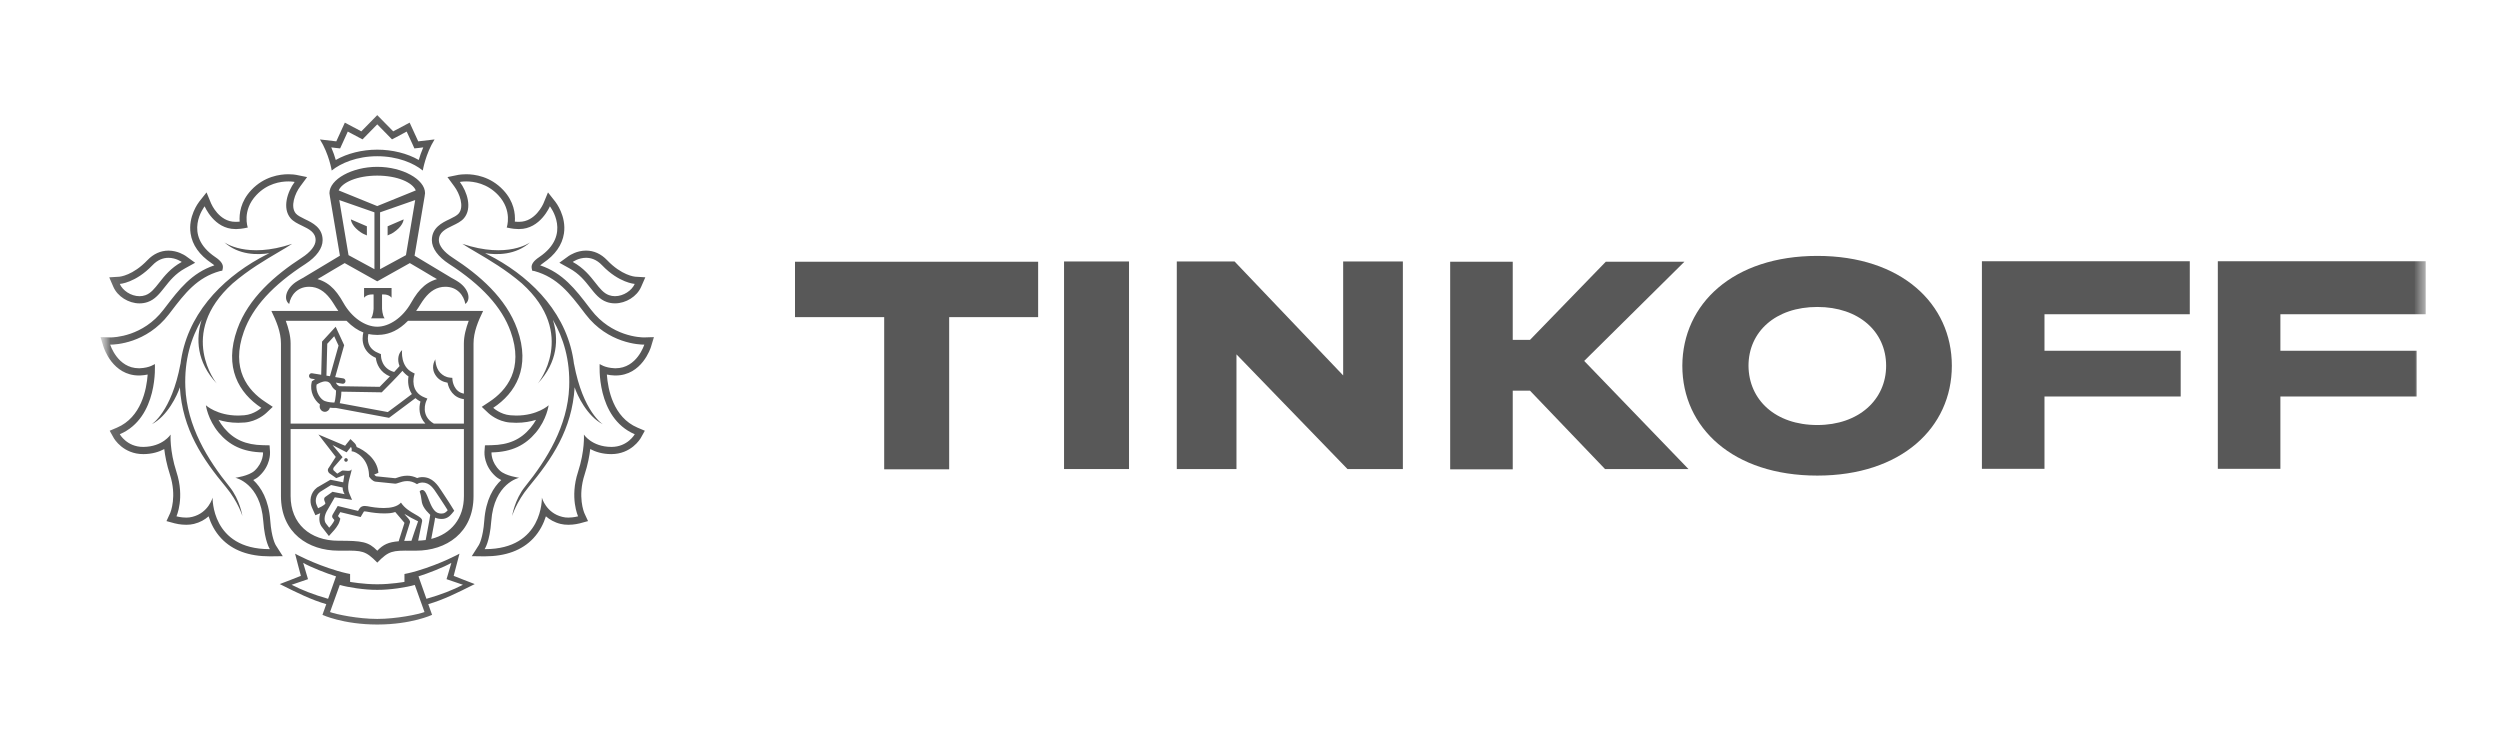 <svg xmlns="http://www.w3.org/2000/svg" width="102" height="30" viewBox="0 0 102 30" fill="none"><g clip-path="url(#clip0_4_118)"><mask id="mask0_4_118" style="mask-type:luminance" maskUnits="userSpaceOnUse" x="4" y="-6" width="96" height="42"><path d="M99.353 -5.59H4.124V35.59H99.353V-5.59Z" fill="white"></path></mask><g mask="url(#mask0_4_118)"><mask id="mask1_4_118" style="mask-type:luminance" maskUnits="userSpaceOnUse" x="3" y="4" width="97" height="22"><path d="M99.348 4.064H3.862V25.936H99.348V4.064Z" fill="white"></path></mask><g mask="url(#mask1_4_118)"><mask id="mask2_4_118" style="mask-type:luminance" maskUnits="userSpaceOnUse" x="3" y="4" width="25" height="22"><path d="M27.303 4.046H3.479V25.945H27.303V4.046Z" fill="white"></path></mask><g mask="url(#mask2_4_118)"><path fill-rule="evenodd" clip-rule="evenodd" d="M13.692 6.035L13.877 6.055L13.957 5.881L14.19 5.368L14.623 5.598L14.791 5.686L15.392 5.073L15.86 5.55L15.994 5.686L16.162 5.598L16.592 5.368L16.829 5.881L16.907 6.055L17.092 6.035L17.269 6.013C17.188 6.201 17.128 6.379 17.085 6.527C16.618 6.259 16.011 6.106 15.392 6.106C14.775 6.106 14.168 6.259 13.699 6.527C13.656 6.379 13.597 6.201 13.516 6.013L13.692 6.035ZM15.392 6.374C16.221 6.374 16.884 6.657 17.25 6.958C17.25 6.958 17.359 6.284 17.73 5.689L17.063 5.767L16.713 5.003L16.043 5.359L15.392 4.697L14.742 5.359L14.07 5.003L13.721 5.767L13.054 5.689C13.426 6.284 13.534 6.958 13.534 6.958C13.903 6.657 14.564 6.374 15.392 6.374ZM17.398 24.431L17.075 23.516C17.46 23.396 18.12 23.137 18.416 22.965L18.219 23.63L18.888 23.859C18.483 24.068 17.993 24.263 17.398 24.431ZM15.393 25.252C14.615 25.252 13.727 25.068 13.465 24.972L13.863 23.865C14.193 23.964 14.879 24.07 15.377 24.066H15.408C15.906 24.07 16.591 23.964 16.923 23.865L17.32 24.972C17.058 25.068 16.17 25.252 15.393 25.252ZM11.897 23.859L12.567 23.63L12.369 22.965C12.665 23.137 13.326 23.396 13.71 23.516L13.386 24.431C12.794 24.263 12.302 24.068 11.897 23.859ZM18.918 23.656L18.51 23.495L18.623 23.062L18.747 22.59C18.747 22.59 18.025 22.993 17.008 23.295C16.72 23.38 16.502 23.419 16.502 23.419V23.741C16.502 23.741 15.958 23.838 15.408 23.838H15.377C14.827 23.838 14.284 23.741 14.284 23.741V23.419C14.284 23.419 14.065 23.38 13.777 23.295C12.76 22.993 12.039 22.59 12.039 22.59L12.161 23.062L12.276 23.495L11.867 23.656L11.414 23.83C11.463 23.854 11.514 23.88 11.566 23.906C12.069 24.157 12.715 24.481 13.312 24.649L13.156 25.086C13.156 25.086 13.992 25.478 15.383 25.481V25.482H15.402V25.481C16.795 25.478 17.629 25.086 17.629 25.086L17.473 24.649C18.077 24.479 18.733 24.15 19.236 23.897L19.37 23.83L18.918 23.656ZM24.947 18.234C25.609 18.234 25.898 17.717 25.898 17.717C24.31 17.039 24.467 14.851 24.467 14.851C24.467 14.851 24.673 15.009 25.075 15.024C25.089 15.025 25.101 15.025 25.116 15.025C25.991 15.025 26.287 14.061 26.287 14.061H26.27C26.109 14.061 24.809 14.023 23.89 12.82L23.811 12.716C23.24 11.969 22.746 11.322 21.81 11.061L21.714 11.044L21.693 10.943C21.666 10.789 21.769 10.644 22.001 10.489C23.352 9.578 22.435 8.417 22.435 8.417C22.435 8.417 22.049 9.345 21.186 9.345C21.175 9.345 21.165 9.345 21.154 9.345C21.143 9.345 21.133 9.344 21.122 9.344L21.105 9.343C21.012 9.339 20.923 9.334 20.834 9.315L20.674 9.283C20.674 9.283 20.921 8.593 20.327 7.961C19.879 7.483 19.335 7.402 19.02 7.402C18.862 7.402 18.762 7.423 18.762 7.423C19.06 7.824 19.276 8.491 18.931 8.902C18.816 9.039 18.636 9.125 18.459 9.21C18.179 9.345 17.906 9.476 17.906 9.799C17.906 10.022 18.109 10.282 18.472 10.516C19.565 11.225 20.651 12.166 21.102 13.426C21.666 14.997 21.031 16.041 20.124 16.639C20.124 16.639 20.409 16.909 20.821 16.943C20.905 16.951 20.987 16.955 21.063 16.955C21.934 16.955 22.384 16.535 22.384 16.535C22.384 16.535 22.31 17.116 21.857 17.655C21.439 18.152 20.89 18.446 20.053 18.458C20.053 18.458 20.027 18.858 20.398 19.204C20.635 19.422 21.182 19.493 21.182 19.493C21.182 19.493 20.157 19.707 20.043 21.266C19.982 22.111 19.772 22.405 19.772 22.405H19.79C22.17 22.405 22.109 20.304 22.109 20.304C22.109 20.304 22.275 20.926 22.939 21.088C23.02 21.11 23.105 21.118 23.186 21.118C23.4 21.118 23.586 21.066 23.586 21.066C23.586 21.066 23.238 20.312 23.583 19.256C23.869 18.38 23.823 17.73 23.823 17.73C23.823 17.73 24.144 18.229 24.939 18.234H24.947ZM26.561 14.15C26.547 14.198 26.188 15.32 25.116 15.32L25.066 15.319C24.951 15.316 24.849 15.299 24.76 15.281C24.803 15.894 25.022 17.025 26.007 17.446L26.309 17.574L26.146 17.866L26.145 17.868C26.117 17.915 25.75 18.528 24.938 18.528C24.574 18.527 24.292 18.434 24.082 18.321C24.05 18.598 23.984 18.954 23.855 19.352C23.557 20.263 23.829 20.905 23.844 20.939L23.844 20.94L23.992 21.261L23.658 21.352L23.656 21.353C23.627 21.36 23.426 21.411 23.186 21.411C23.073 21.411 22.968 21.399 22.872 21.376C22.618 21.314 22.424 21.198 22.273 21.066C22.182 21.354 22.027 21.679 21.756 21.967C21.297 22.453 20.635 22.699 19.771 22.699L19.248 22.692L19.537 22.237C19.539 22.234 19.706 21.967 19.758 21.245C19.82 20.381 20.137 19.876 20.45 19.586C20.361 19.542 20.276 19.488 20.205 19.421C19.744 18.995 19.764 18.494 19.766 18.439L19.786 18.169L20.048 18.164C20.753 18.152 21.243 17.936 21.642 17.461C21.735 17.349 21.809 17.238 21.87 17.13C21.65 17.198 21.38 17.25 21.063 17.25C20.979 17.25 20.89 17.245 20.796 17.238C20.302 17.195 19.968 16.892 19.93 16.858L19.656 16.599L19.969 16.392C20.666 15.932 21.384 15.059 20.834 13.528C20.478 12.533 19.654 11.631 18.32 10.768C17.869 10.474 17.62 10.129 17.62 9.799C17.62 9.289 18.035 9.088 18.338 8.945L18.366 8.931C18.505 8.863 18.645 8.794 18.715 8.71C18.949 8.43 18.752 7.893 18.534 7.603L18.256 7.225L18.706 7.133C18.708 7.133 18.712 7.132 18.719 7.131C18.756 7.126 18.866 7.109 19.02 7.109C19.359 7.109 20.006 7.193 20.533 7.755C20.972 8.223 21.029 8.721 21.006 9.043C21.039 9.045 21.073 9.047 21.108 9.049L21.137 9.05H21.186C21.838 9.05 22.151 8.347 22.171 8.302L22.172 8.301L22.358 7.85L22.657 8.23C22.676 8.253 23.115 8.818 23.009 9.526C22.937 9.996 22.651 10.402 22.157 10.735C22.105 10.771 22.066 10.801 22.039 10.826C22.966 11.136 23.485 11.815 24.031 12.53L24.036 12.536L24.115 12.638C24.954 13.735 26.136 13.767 26.278 13.767H26.28L26.681 13.754L26.561 14.15ZM23.911 10.518C24.111 10.518 24.343 10.588 24.564 10.822C25.254 11.544 25.897 11.584 25.897 11.584C25.78 11.851 25.442 12.084 25.091 12.084C25.01 12.084 24.928 12.071 24.848 12.042C24.629 11.966 24.475 11.77 24.291 11.536C24.075 11.261 23.818 10.934 23.368 10.687C23.368 10.687 23.601 10.518 23.911 10.518ZM23.232 10.948C23.632 11.167 23.865 11.461 24.069 11.721L24.077 11.731C24.275 11.982 24.464 12.221 24.758 12.322C24.864 12.359 24.977 12.377 25.091 12.377C25.538 12.377 25.988 12.095 26.158 11.705L26.329 11.314L25.915 11.289C25.895 11.288 25.362 11.238 24.769 10.614C24.524 10.358 24.229 10.224 23.911 10.224C23.537 10.224 23.256 10.409 23.207 10.441L23.202 10.444L22.822 10.72L23.232 10.948ZM23.42 14.861V14.846C23.785 16.808 24.597 17.311 24.597 17.311C23.951 16.984 23.544 16.114 23.445 15.801C23.338 17.526 22.52 18.722 21.564 19.874C21.068 20.472 20.895 21.052 20.895 21.052C20.895 21.052 20.991 20.394 21.419 19.859C22.311 18.756 23.16 17.382 23.222 15.795C23.265 14.686 22.989 13.788 22.557 13.047C22.798 13.818 22.764 14.763 21.944 15.645C21.944 15.645 23.577 13.63 21.294 11.564C20.645 11.006 19.952 10.599 19.421 10.287C19.204 10.16 19.013 10.048 18.864 9.948C20.724 10.573 21.633 9.885 21.633 9.885C21.039 10.415 20.27 10.406 19.793 10.33C19.922 10.395 20.056 10.463 20.201 10.543C21.77 11.42 23.18 12.863 23.42 14.861ZM10.994 22.405C8.614 22.405 8.674 20.304 8.674 20.304C8.674 20.304 8.508 20.926 7.845 21.088C7.765 21.11 7.681 21.118 7.598 21.118C7.384 21.118 7.199 21.066 7.199 21.066C7.199 21.066 7.545 20.312 7.2 19.256C6.915 18.38 6.961 17.73 6.961 17.73C6.961 17.73 6.641 18.229 5.846 18.234H5.838C5.176 18.234 4.887 17.717 4.887 17.717C6.473 17.039 6.318 14.851 6.318 14.851C6.318 14.851 6.111 15.009 5.709 15.024C5.695 15.025 5.682 15.025 5.668 15.025C4.793 15.025 4.496 14.061 4.496 14.061H4.514C4.676 14.061 5.974 14.022 6.893 12.82L6.971 12.718C7.542 11.97 8.037 11.323 8.972 11.061L9.07 11.043L9.091 10.943C9.118 10.789 9.016 10.644 8.784 10.489C7.433 9.578 8.35 8.417 8.35 8.417C8.35 8.417 8.734 9.345 9.599 9.345C9.61 9.345 9.62 9.345 9.63 9.345C9.64 9.345 9.651 9.345 9.662 9.345L9.686 9.343C9.775 9.338 9.863 9.333 9.95 9.315L10.11 9.283C10.11 9.283 9.862 8.593 10.458 7.961C10.906 7.483 11.45 7.402 11.764 7.402C11.923 7.402 12.022 7.423 12.022 7.423C11.725 7.824 11.509 8.491 11.853 8.902C11.968 9.039 12.148 9.125 12.325 9.21C12.604 9.345 12.877 9.476 12.877 9.799C12.877 10.022 12.675 10.282 12.312 10.516C11.218 11.225 10.133 12.166 9.682 13.426C9.118 14.997 9.754 16.041 10.662 16.639C10.662 16.639 10.376 16.909 9.963 16.943C9.88 16.951 9.798 16.955 9.72 16.955C8.85 16.955 8.4 16.535 8.4 16.535C8.4 16.535 8.475 17.116 8.925 17.655C9.346 18.152 9.894 18.446 10.732 18.458C10.732 18.458 10.758 18.858 10.388 19.204C10.15 19.422 9.602 19.493 9.602 19.493C9.602 19.493 10.629 19.707 10.742 21.266C10.803 22.111 11.011 22.405 11.011 22.405H10.994ZM11.247 22.237L11.246 22.235C11.233 22.211 11.078 21.937 11.027 21.245C10.964 20.381 10.647 19.876 10.333 19.586C10.424 19.542 10.508 19.488 10.579 19.421C11.039 18.995 11.02 18.494 11.017 18.439L10.999 18.169L10.735 18.164C10.032 18.152 9.541 17.936 9.143 17.461C9.05 17.349 8.975 17.238 8.915 17.13C9.134 17.198 9.402 17.25 9.72 17.25C9.805 17.25 9.894 17.245 9.988 17.238C10.483 17.195 10.818 16.891 10.855 16.858L11.129 16.599L10.816 16.392C10.116 15.932 9.401 15.059 9.95 13.528C10.306 12.533 11.129 11.631 12.465 10.768C12.916 10.474 13.163 10.129 13.163 9.799C13.163 9.289 12.749 9.088 12.446 8.945L12.419 8.931C12.28 8.863 12.14 8.794 12.069 8.71C11.834 8.43 12.032 7.893 12.251 7.603L12.53 7.225L12.077 7.133L12.068 7.132C12.034 7.126 11.923 7.109 11.764 7.109C11.426 7.109 10.78 7.193 10.252 7.755C9.813 8.223 9.755 8.721 9.778 9.043C9.744 9.045 9.711 9.047 9.676 9.049L9.648 9.05H9.599C8.938 9.05 8.625 8.329 8.613 8.301L8.427 7.85L8.126 8.23L8.124 8.233C8.086 8.283 7.672 8.836 7.776 9.526C7.847 9.996 8.134 10.402 8.627 10.735C8.681 10.771 8.718 10.801 8.745 10.826C7.818 11.136 7.3 11.814 6.754 12.528L6.748 12.536L6.669 12.638C5.832 13.735 4.646 13.767 4.504 13.767L4.1 13.754L4.223 14.15C4.238 14.198 4.595 15.32 5.668 15.32L5.719 15.319C5.833 15.316 5.935 15.299 6.025 15.281C5.981 15.893 5.762 17.025 4.776 17.446L4.475 17.574L4.638 17.866L4.638 17.866C4.658 17.901 5.025 18.528 5.848 18.528C6.21 18.527 6.492 18.434 6.702 18.322C6.734 18.598 6.801 18.954 6.93 19.352C7.225 20.256 6.959 20.895 6.941 20.939L6.94 20.94L6.792 21.261L7.126 21.352C7.148 21.358 7.354 21.411 7.598 21.411C7.711 21.411 7.817 21.399 7.912 21.376C8.165 21.314 8.362 21.198 8.511 21.066C8.601 21.354 8.757 21.679 9.028 21.967C9.488 22.453 10.149 22.699 11.013 22.699L11.537 22.692L11.247 22.237ZM6.873 10.519C6.673 10.519 6.44 10.589 6.219 10.823C5.529 11.545 4.887 11.585 4.887 11.585C5.003 11.851 5.342 12.085 5.692 12.085C5.773 12.085 5.855 12.072 5.934 12.044C6.153 11.967 6.308 11.771 6.493 11.536C6.709 11.261 6.966 10.934 7.415 10.688C7.415 10.688 7.182 10.519 6.873 10.519ZM6.025 12.323C5.919 12.36 5.807 12.378 5.692 12.378C5.245 12.378 4.797 12.096 4.626 11.706L4.456 11.315L4.87 11.29C4.889 11.289 5.421 11.239 6.015 10.615C6.259 10.359 6.555 10.225 6.873 10.225C7.247 10.225 7.527 10.41 7.576 10.442L7.58 10.445L7.962 10.721L7.551 10.948C7.154 11.166 6.924 11.457 6.72 11.716L6.715 11.722L6.709 11.73C6.51 11.982 6.321 12.222 6.025 12.323ZM7.562 15.795C7.518 14.686 7.794 13.788 8.227 13.047C7.986 13.818 8.019 14.763 8.841 15.645C8.841 15.645 7.206 13.63 9.491 11.564C10.14 11.005 10.833 10.599 11.364 10.287C11.58 10.16 11.77 10.048 11.919 9.948C10.06 10.573 9.151 9.885 9.151 9.885C9.745 10.415 10.514 10.406 10.991 10.33L10.968 10.341C10.846 10.403 10.718 10.467 10.582 10.543C9.013 11.42 7.604 12.863 7.363 14.861V14.846C6.998 16.808 6.187 17.311 6.187 17.311C6.832 16.984 7.239 16.114 7.338 15.801C7.446 17.526 8.263 18.722 9.219 19.874C9.716 20.472 9.89 21.052 9.89 21.052C9.89 21.052 9.793 20.394 9.363 19.859C8.472 18.756 7.625 17.382 7.562 15.795ZM13.819 7.769L15.391 8.408L16.964 7.769C16.83 7.443 16.214 7.166 15.391 7.165C14.57 7.166 13.953 7.443 13.819 7.769ZM15.507 10.983L16.563 10.41L16.94 8.162L15.507 8.663V10.983ZM17.701 11.315L17.218 11.026L16.721 10.734L15.395 11.477L15.391 11.474L15.389 11.477L14.063 10.734L13.566 11.026L13.082 11.315H13.077L12.954 11.388C13.227 11.466 13.435 11.604 13.611 11.789C13.614 11.792 13.616 11.795 13.619 11.798C13.623 11.803 13.627 11.807 13.632 11.811C13.67 11.854 13.709 11.901 13.746 11.948L13.748 11.95C13.756 11.96 13.764 11.97 13.772 11.982C13.806 12.028 13.84 12.078 13.874 12.129C13.878 12.134 13.882 12.141 13.886 12.147C13.889 12.152 13.893 12.157 13.896 12.162C13.936 12.225 13.974 12.289 14.011 12.355C14.354 12.965 14.904 13.329 15.391 13.33C15.879 13.329 16.428 12.965 16.772 12.355C16.81 12.287 16.849 12.221 16.889 12.16C16.895 12.151 16.901 12.142 16.907 12.133C16.94 12.08 16.976 12.029 17.013 11.98C17.018 11.973 17.023 11.967 17.027 11.961L17.035 11.95C17.074 11.901 17.113 11.854 17.154 11.81C17.156 11.807 17.159 11.804 17.162 11.802C17.165 11.798 17.169 11.794 17.173 11.79C17.348 11.606 17.556 11.466 17.829 11.388L17.707 11.315H17.701ZM18.926 14.018C18.926 13.702 19.015 13.384 19.123 13.09H16.645C16.265 13.478 15.901 13.621 15.575 13.655C15.516 13.661 15.456 13.665 15.396 13.665H15.388C15.327 13.665 15.267 13.661 15.208 13.655C15.151 13.65 15.092 13.64 15.032 13.626C15.011 13.714 14.983 13.895 15.061 14.069C15.13 14.225 15.27 14.342 15.474 14.42L15.542 14.447L15.544 14.523C15.544 14.546 15.56 15.04 16.082 15.177L16.102 15.155C16.18 15.073 16.249 14.999 16.302 14.936C16.196 14.677 16.252 14.413 16.407 14.283C16.4 14.311 16.332 14.959 16.836 15.199L16.919 15.24L16.895 15.331C16.887 15.358 16.718 15.985 17.329 16.219L17.437 16.261L17.389 16.368C17.378 16.393 17.139 16.961 17.703 17.284H18.927V16.285C18.492 16.23 18.307 15.87 18.26 15.615C18.058 15.58 17.901 15.49 17.794 15.343C17.564 15.032 17.716 14.745 17.753 14.675C17.758 14.667 17.761 14.662 17.761 14.66C17.761 14.663 17.761 15.002 17.964 15.211C18.065 15.312 18.184 15.39 18.364 15.408L18.454 15.416L18.461 15.509C18.463 15.529 18.512 15.989 18.927 16.06L18.926 14.018ZM17.732 21.256L17.595 21.988C18.41 21.782 18.928 21.149 18.928 20.241L18.927 17.505H11.857V20.241C11.857 21.361 12.645 22.062 13.806 22.062C14.776 22.062 15.032 22.1 15.393 22.469C15.641 22.213 15.847 22.118 16.269 22.083L16.279 22.04L16.503 21.332C16.49 21.315 16.126 20.89 16.126 20.89C15.981 20.939 15.859 20.947 15.656 20.947C15.447 20.947 15.211 20.922 14.955 20.873C14.929 20.867 14.905 20.864 14.881 20.864C14.849 20.864 14.847 20.867 14.839 20.883L14.795 20.957L14.714 21.096L14.561 21.059L13.883 20.895L13.79 21.053L13.803 21.07L13.886 21.163L13.849 21.285C13.8 21.445 13.637 21.631 13.588 21.682L13.419 21.87L13.264 21.669L13.148 21.519C13.026 21.378 12.998 21.163 13.066 20.938C13.065 20.939 13.062 20.94 13.059 20.941L12.868 21.022L12.782 20.83L12.722 20.693C12.617 20.453 12.656 20.102 12.937 19.89L13.482 19.573L14.002 19.678C14.008 19.655 14.014 19.606 14.022 19.555C14.03 19.49 14.04 19.422 14.048 19.396C14.044 19.396 14.041 19.395 14.038 19.394C14.031 19.393 14.025 19.392 14.018 19.392L13.719 19.507L13.43 19.302C13.43 19.302 13.317 19.19 13.419 19.078L13.699 18.642L12.991 17.727L14.08 18.187L14.152 18.095L14.299 17.914L14.466 18.077C14.513 18.124 14.54 18.182 14.553 18.239C14.853 18.36 15.391 18.714 15.439 19.291L15.27 19.361V19.365C15.309 19.412 15.341 19.431 15.351 19.433L16.128 19.512C16.141 19.509 16.156 19.505 16.172 19.499C16.181 19.496 16.191 19.493 16.2 19.491C16.297 19.457 16.441 19.408 16.613 19.408C16.754 19.408 16.889 19.441 17.02 19.504C17.067 19.485 17.126 19.471 17.195 19.467L17.232 19.466C17.648 19.466 17.855 19.785 18.021 20.04L18.021 20.041C18.049 20.085 18.076 20.127 18.105 20.168C18.25 20.379 18.44 20.688 18.448 20.701L18.533 20.839L18.429 20.965C18.348 21.061 18.226 21.174 18.018 21.174C17.975 21.174 17.928 21.169 17.877 21.159C17.833 21.15 17.792 21.137 17.753 21.12C17.749 21.152 17.743 21.187 17.737 21.221L17.732 21.256ZM13.278 20.536L13.241 20.441C13.215 20.379 13.218 20.313 13.269 20.276L13.566 20.065L14.063 20.163C14.063 20.163 13.973 20.047 13.982 19.892L13.508 19.789L13.06 20.069C12.868 20.217 12.855 20.458 12.918 20.601L12.978 20.736C12.978 20.736 13.253 20.619 13.278 20.536ZM17.368 22.033L17.52 21.215C17.537 21.125 17.553 21.005 17.553 21.005C17.544 20.996 17.533 20.985 17.521 20.972C17.452 20.903 17.339 20.79 17.271 20.656C17.215 20.544 17.204 20.46 17.192 20.365C17.181 20.28 17.169 20.186 17.122 20.055C17.122 20.055 17.153 19.991 17.223 19.991C17.235 19.991 17.246 19.992 17.258 19.995C17.351 20.023 17.414 20.184 17.486 20.367C17.583 20.615 17.695 20.901 17.915 20.943C17.953 20.951 17.987 20.953 18.018 20.953C18.129 20.953 18.195 20.904 18.266 20.818C18.266 20.818 18.073 20.506 17.929 20.296C17.899 20.252 17.869 20.207 17.84 20.162C17.685 19.923 17.532 19.687 17.232 19.687C17.223 19.687 17.213 19.687 17.204 19.689C17.087 19.695 17.014 19.754 17.014 19.754C16.87 19.66 16.735 19.628 16.613 19.628C16.476 19.628 16.358 19.669 16.267 19.699C16.209 19.718 16.163 19.734 16.13 19.734H16.126L15.33 19.653C15.205 19.641 15.107 19.512 15.071 19.461C15.062 19.448 15.058 19.439 15.058 19.439C15.058 19.417 15.058 19.394 15.056 19.373C15.03 18.703 14.525 18.417 14.345 18.412C14.345 18.412 14.367 18.285 14.318 18.236L14.142 18.455L13.566 18.157L13.977 18.652L13.629 19.054C13.585 19.1 13.591 19.162 13.609 19.188L13.759 19.325L13.95 19.206C13.96 19.199 13.977 19.197 13.998 19.197C14.023 19.197 14.053 19.2 14.085 19.203C14.123 19.207 14.163 19.211 14.201 19.211C14.279 19.211 14.346 19.194 14.354 19.119C14.347 19.194 14.322 19.285 14.294 19.386C14.229 19.619 14.151 19.901 14.254 20.138L14.363 20.395L13.659 20.29L13.329 20.863C13.227 21.054 13.211 21.26 13.309 21.372L13.432 21.531C13.432 21.531 13.605 21.343 13.644 21.218L13.588 21.155C13.541 21.102 13.543 21.054 13.572 20.996L13.779 20.644L14.61 20.845L14.654 20.768C14.71 20.672 14.792 20.643 14.881 20.643C14.918 20.643 14.955 20.648 14.994 20.654C15.149 20.686 15.402 20.727 15.656 20.727C15.935 20.727 16.212 20.676 16.359 20.506C16.513 20.742 16.749 20.875 16.935 20.982C17.112 21.083 17.245 21.158 17.222 21.272L17.061 22.059C17.167 22.055 17.27 22.047 17.368 22.033ZM16.492 22.069C16.581 22.066 16.68 22.064 16.787 22.064C16.787 22.064 17.043 21.294 17.058 21.27C16.914 21.205 16.616 21.042 16.502 20.968C16.526 21.006 16.562 21.046 16.599 21.085C16.674 21.168 16.75 21.252 16.726 21.322L16.492 22.069ZM13.352 14.026L13.319 15.326L13.462 15.349L13.813 14.101L13.635 13.718L13.352 14.026ZM13.711 15.934C13.652 15.896 13.569 15.829 13.523 15.729C13.47 15.614 13.393 15.56 13.283 15.56C13.138 15.56 12.983 15.649 12.917 15.691C12.864 16.012 13.094 16.303 13.248 16.361C13.387 16.413 13.557 16.424 13.644 16.424L13.647 16.414C13.649 16.405 13.653 16.395 13.656 16.383C13.663 16.357 13.67 16.33 13.676 16.301C13.7 16.173 13.709 16.028 13.711 15.934ZM15.822 16.812C16.026 16.666 16.587 16.243 16.805 16.078C16.647 15.84 16.632 15.557 16.667 15.358C16.563 15.29 16.484 15.212 16.421 15.13C16.188 15.392 15.76 15.821 15.639 15.942L15.608 15.974L15.576 16.007L13.928 15.98C13.927 16.148 13.9 16.291 13.875 16.396C13.871 16.413 13.866 16.431 13.861 16.449L15.822 16.812ZM14.825 13.564C14.605 13.481 14.375 13.331 14.139 13.09H11.661C11.768 13.384 11.857 13.702 11.857 14.018V17.284H17.356C17.081 16.992 17.085 16.623 17.155 16.383C17.075 16.343 17.009 16.296 16.95 16.244C16.735 16.407 16.08 16.898 15.908 17.022L15.871 17.047L13.714 16.645H13.669C13.618 16.645 13.542 16.643 13.46 16.633C13.436 16.733 13.352 16.802 13.256 16.802C13.245 16.802 13.233 16.801 13.221 16.799C13.165 16.789 13.116 16.759 13.084 16.711C13.049 16.663 13.036 16.606 13.046 16.547L13.053 16.5C12.831 16.338 12.626 15.978 12.717 15.598L12.726 15.557L12.757 15.535C12.762 15.531 12.799 15.505 12.855 15.472L12.698 15.448C12.639 15.437 12.6 15.38 12.609 15.321C12.619 15.261 12.674 15.217 12.732 15.229L13.105 15.29L13.14 13.936L13.695 13.331L14.042 14.083L13.676 15.385L14.006 15.438C14.064 15.448 14.104 15.504 14.095 15.565C14.086 15.62 14.041 15.657 13.989 15.657C13.984 15.657 13.978 15.657 13.972 15.656L13.704 15.611C13.706 15.616 13.708 15.619 13.71 15.622C13.712 15.625 13.714 15.629 13.716 15.633C13.744 15.694 13.808 15.738 13.845 15.757L15.49 15.783C15.56 15.713 15.732 15.54 15.91 15.355C15.505 15.197 15.358 14.839 15.334 14.6C15.107 14.501 14.951 14.352 14.864 14.159C14.759 13.92 14.796 13.68 14.825 13.564ZM15.277 8.663L13.842 8.162L14.22 10.41L15.277 10.983V8.663ZM15.395 6.807C16.416 6.807 17.342 7.316 17.342 7.882L17.323 8.022L16.914 10.432L17.323 10.678L18.385 11.315H18.381C18.381 11.315 18.62 11.441 18.729 11.519C19.135 11.807 19.22 12.229 18.985 12.402C18.927 12.059 18.663 11.7 18.17 11.7C17.814 11.7 17.543 11.888 17.323 12.172C17.267 12.244 17.214 12.32 17.164 12.402C17.102 12.506 17.041 12.597 16.98 12.685H19.712C19.511 13.1 19.32 13.54 19.32 14.018V20.241C19.32 21.748 18.196 22.467 16.978 22.467C16.907 22.467 16.84 22.466 16.778 22.466C16.015 22.463 15.87 22.463 15.393 22.955C14.913 22.463 14.768 22.463 14.006 22.466C13.944 22.466 13.877 22.467 13.806 22.467C12.589 22.467 11.463 21.748 11.463 20.241V14.018C11.463 13.54 11.272 13.1 11.072 12.685H13.803C13.742 12.597 13.681 12.506 13.619 12.402C13.569 12.32 13.516 12.244 13.46 12.172C13.241 11.889 12.97 11.7 12.614 11.7C12.12 11.7 11.856 12.059 11.799 12.402C11.564 12.229 11.65 11.807 12.054 11.519C12.164 11.441 12.403 11.315 12.403 11.315H12.399L13.46 10.678L13.869 10.432L13.461 8.022L13.441 7.882C13.441 7.316 14.367 6.807 15.389 6.807H15.395ZM14.616 9.402C14.776 9.532 14.875 9.565 14.895 9.571L14.899 9.573L14.969 9.606V9.233L14.316 8.951C14.316 8.951 14.322 9.167 14.616 9.402ZM14.854 11.751V12.147C14.987 11.981 15.243 12.015 15.243 12.015V12.586C15.243 12.586 15.234 12.867 15.137 12.989H15.693C15.597 12.867 15.587 12.586 15.587 12.586V12.015C15.587 12.015 15.844 11.981 15.976 12.147V11.751H14.854ZM16.468 8.951C16.468 8.951 16.462 9.167 16.167 9.402C16.007 9.533 15.908 9.565 15.888 9.572C15.886 9.572 15.884 9.573 15.884 9.573L15.815 9.606V9.233L16.468 8.951ZM14.045 18.761C14.048 18.72 14.081 18.688 14.121 18.692C14.163 18.693 14.192 18.731 14.19 18.771C14.187 18.812 14.152 18.843 14.113 18.84C14.072 18.839 14.042 18.803 14.045 18.761Z" fill="#585858"></path></g><path d="M98.968 10.669V12.821H93.04V14.311H98.597V16.177H93.04V19.128H90.487V10.659H98.968V10.669Z" fill="#585858"></path><path d="M89.343 10.669V12.821H83.415V14.311H88.972V16.177H83.415V19.128H80.862V10.659H89.343V10.669Z" fill="#585858"></path><path d="M74.147 10.441C77.571 10.441 79.635 12.396 79.635 14.923C79.635 17.45 77.571 19.404 74.147 19.404C70.704 19.404 68.639 17.45 68.639 14.923C68.649 12.396 70.713 10.441 74.147 10.441ZM74.147 17.341C75.839 17.341 76.954 16.305 76.954 14.923C76.954 13.531 75.839 12.524 74.147 12.524C72.435 12.524 71.339 13.541 71.339 14.923C71.349 16.314 72.435 17.341 74.147 17.341Z" fill="#585858"></path><path d="M62.424 15.94H61.72V19.148H59.167V10.679H61.72V13.867H62.424L65.516 10.679H68.724L64.635 14.726L68.89 19.138H65.486L62.424 15.94Z" fill="#585858"></path><path d="M48.003 10.668H50.37L54.801 15.317V10.668H57.237V19.137H54.977L50.448 14.458V19.137H48.013V10.668H48.003Z" fill="#585858"></path><path d="M46.064 10.668V19.137H43.413V10.668H46.064Z" fill="#585858"></path><path d="M38.726 19.148H36.075V12.939H32.436V10.679H42.356V12.939H38.726V19.148Z" fill="#585858"></path></g></g></g><defs><clipPath id="clip0_4_118"><rect width="101" height="30" fill="white" transform="translate(0.737)"></rect></clipPath></defs></svg>
